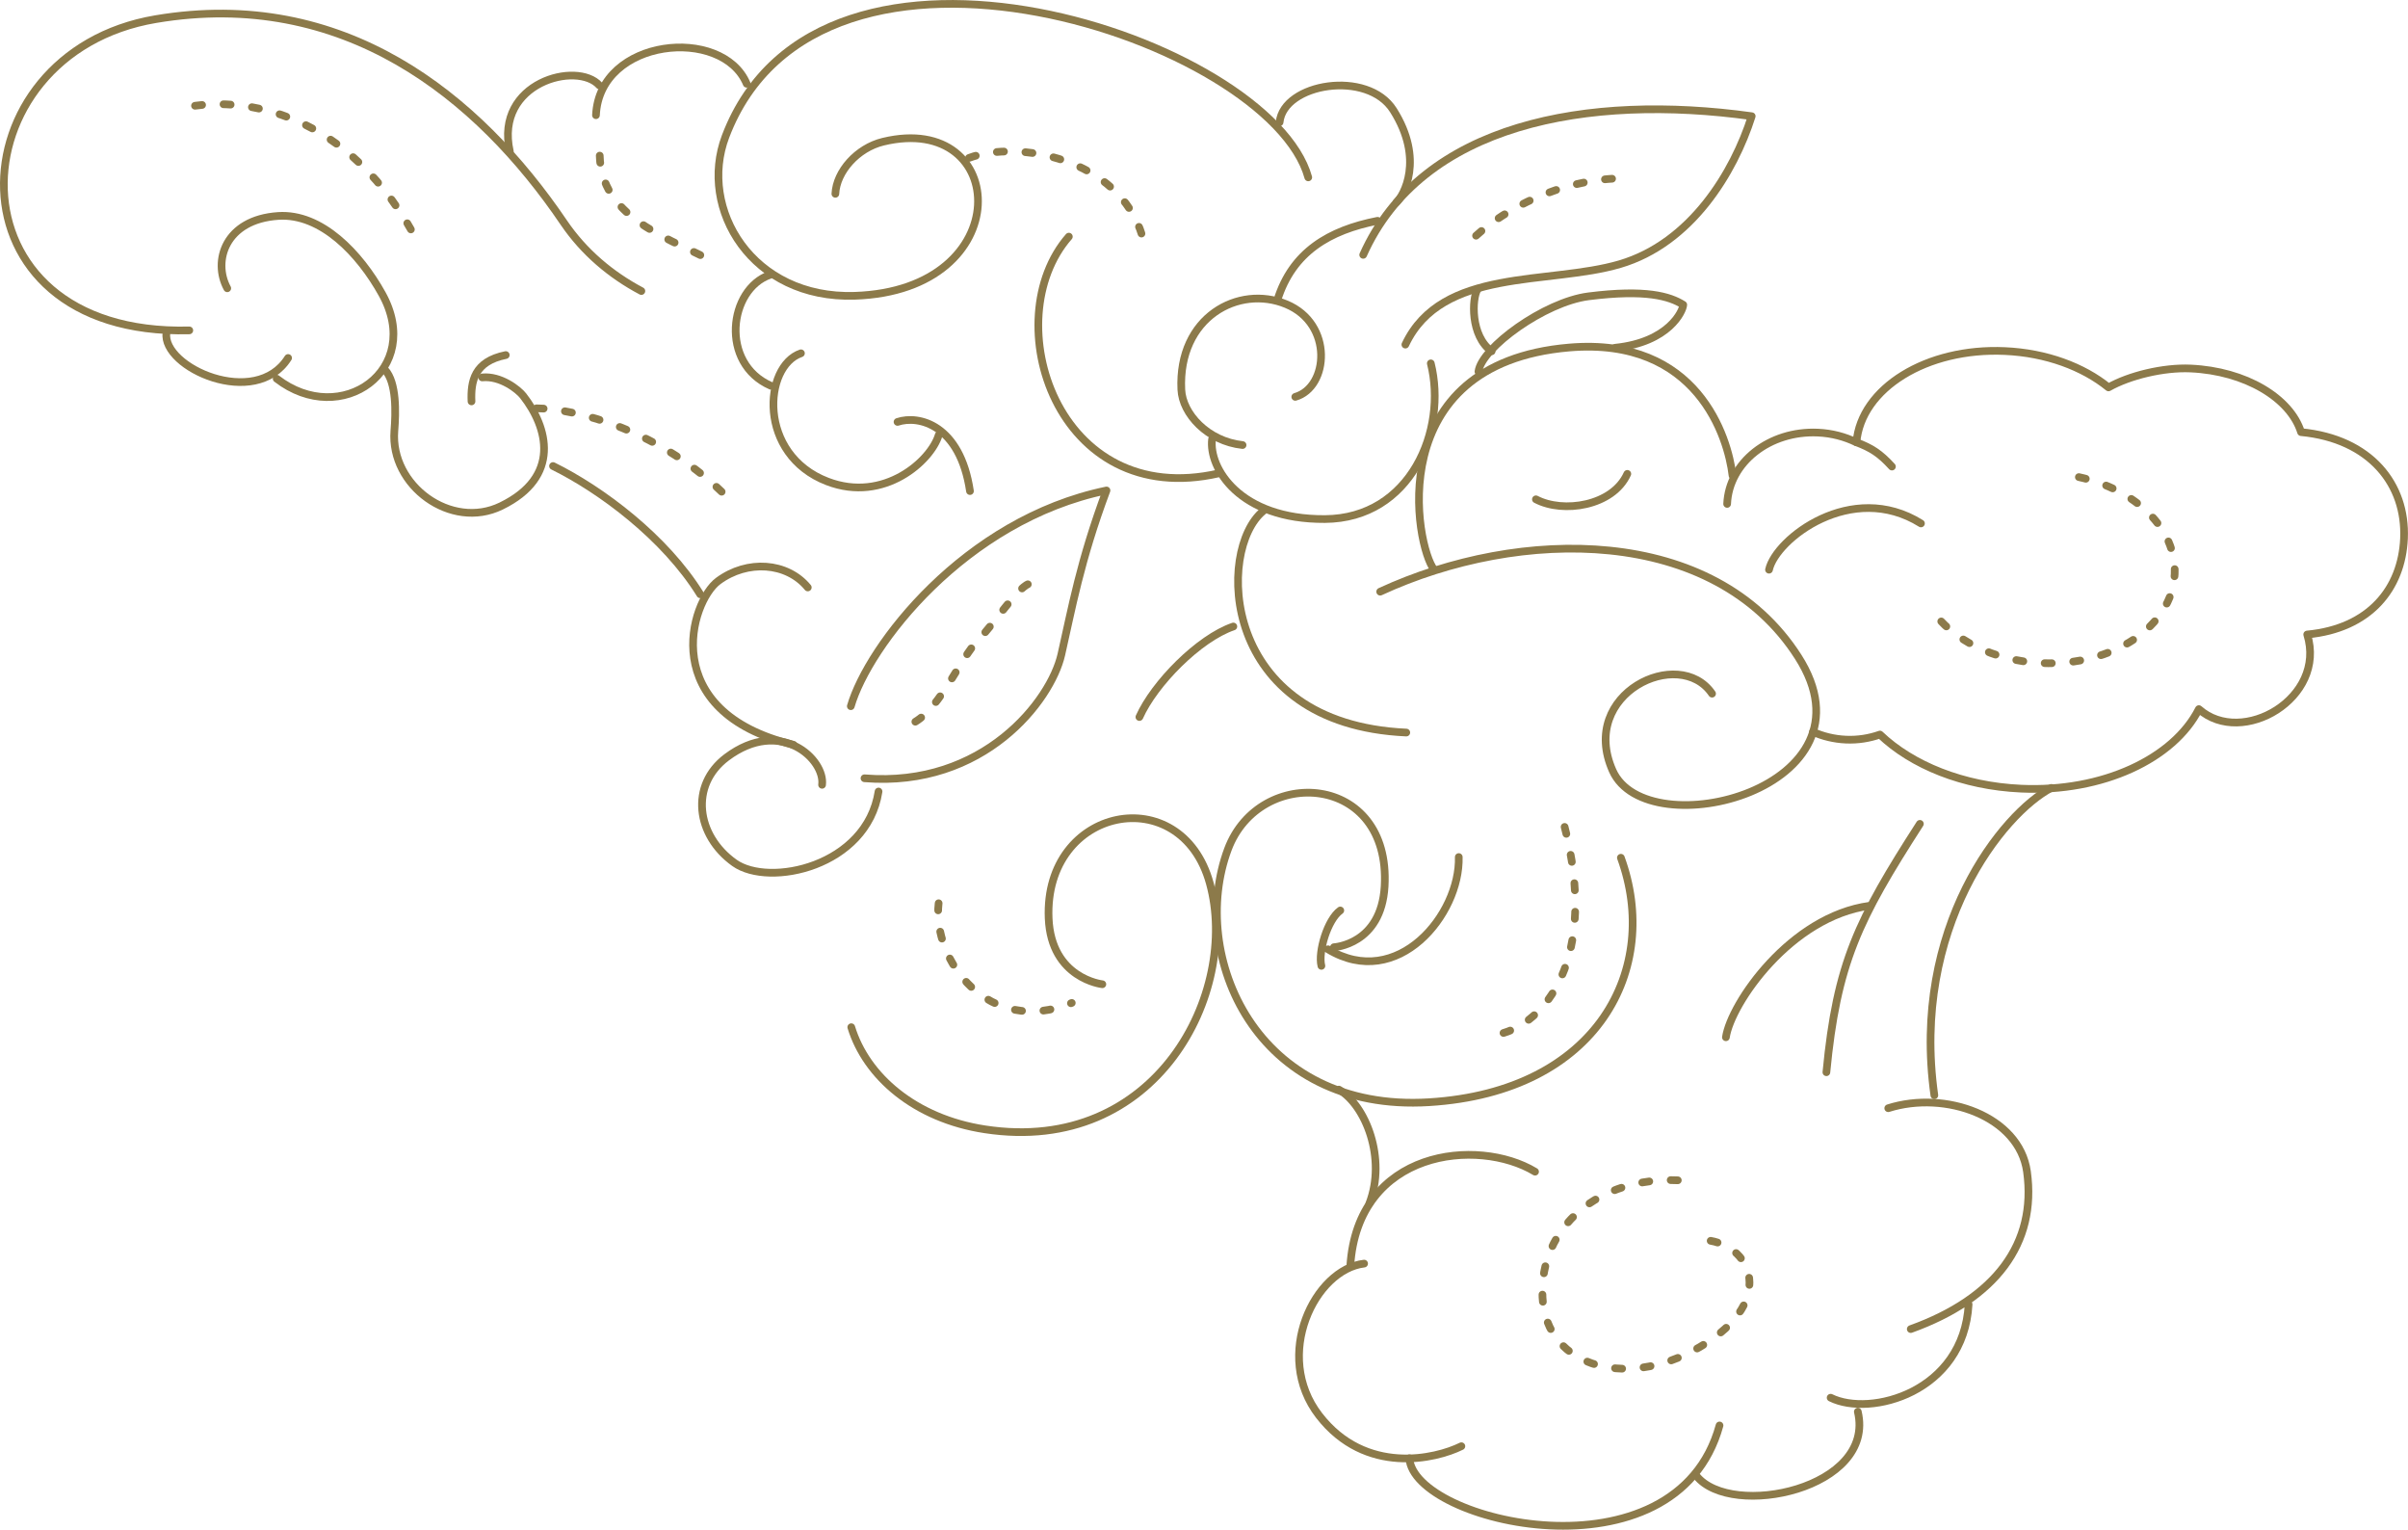 <svg xmlns="http://www.w3.org/2000/svg" id="_レイヤー_2" viewBox="0 0 313.42 199.05"><g id="_アウトライン化"><path fill="none" stroke="#8c7a4a" stroke-linecap="round" stroke-linejoin="round" d="M170.28,23.08c-4.93-17.86-63.6-37.67-75.85-5.31-3.56,9.41,3.46,21.15,16.81,20.72,21.37-.69,20.17-24.03,3.7-20.05-3.38.82-6.08,3.9-6.21,6.78"/><path fill="none" stroke="#8c7a4a" stroke-dasharray="0 0 .93 2.79" stroke-linecap="round" stroke-linejoin="round" d="M126.12,20.55c6.3-2.37,19.47-.01,22.56,10.16"/><path fill="none" stroke="#8c7a4a" stroke-linecap="round" stroke-linejoin="round" d="M97.19,10.9c-3.17-7.54-19.16-5.97-19.62,4.09"/><path fill="none" stroke="#8c7a4a" stroke-linecap="round" stroke-linejoin="round" d="M66.36 19.7c-2.01-8.99 8.79-11.81 11.66-8.58M166.55 15.91c.51-5.08 11.46-6.89 14.81-1.57 4.06 6.43 1.32 11.15.4 11.99M168.59 51.64c4.35-1.24 5-9.5-1.18-12.06-6.18-2.56-14.09 1.66-13.65 11.11.14 3.15 3.42 6.73 7.97 7.22"/><path fill="none" stroke="#8c7a4a" stroke-linecap="round" stroke-linejoin="round" d="M157.76 57.16c-.45 3.7 3.54 10.45 14.69 10.38 11.16-.07 15.96-11.58 13.78-20.26M177.43 33.16c7.63-17.1 29.25-21 50.57-18.04-2.33 7.33-7.89 16.52-17.16 19.25s-23.18.39-27.92 10.47"/><path fill="none" stroke="#8c7a4a" stroke-dasharray="0 0 .93 2.79" stroke-linecap="round" stroke-linejoin="round" d="M192.12,30.67c3.88-3.54,10.91-7.23,18.64-7.46"/><path fill="none" stroke="#8c7a4a" stroke-linecap="round" stroke-linejoin="round" d="M71.98,60.64c6.27,3.09,14.57,9.28,19.16,16.69"/><path fill="none" stroke="#8c7a4a" stroke-dasharray="0 0 .93 2.79" stroke-linecap="round" stroke-linejoin="round" d="M78.06,20.25c.19,7.77,8.36,10.52,13.81,13.3"/><path fill="none" stroke="#8c7a4a" stroke-linecap="round" stroke-linejoin="round" d="M103.28 96.91c-17.83-4.28-13.41-18.64-9.8-21.31 3.79-2.81 8.96-2.44 11.66.84M104.25 45.97c-4.88 1.66-5.7 13.17 3.44 16.68 7.4 2.84 13.51-2.74 14.49-6.04"/><path fill="none" stroke="#8c7a4a" stroke-linecap="round" stroke-linejoin="round" d="M116.82,54.9c2.76-.92,8.14.36,9.43,9"/><path fill="none" stroke="#8c7a4a" stroke-dasharray="0 0 .93 2.79" stroke-linecap="round" stroke-linejoin="round" d="M69.83,53.13c5.1.05,16.25,2.8,25.07,11.81"/><path fill="none" stroke="#8c7a4a" stroke-linecap="round" stroke-linejoin="round" d="M186.66,74.12c-2.4-3-6.94-26.81,17.58-28.9,16.72-1.42,20.69,11.74,21.26,16.65"/><path fill="none" stroke="#8c7a4a" stroke-linecap="round" stroke-linejoin="round" d="M192.43 48.35c.4-3.1 8.61-9.06 14.32-9.79 7.48-.95 10.57-.01 12.34 1.1-.03.78-1.83 4.87-8.87 5.59M199.91 64.97c3.55 1.87 10.01.88 11.9-3.31M100.2 35.77c-5.33 1.86-6.55 11.51.14 14.43M179.64 76.99c18.18-8.41 43.43-8.68 54.4 8.47 10.97 17.15-19.67 24.87-24.14 14.82-4.47-10.05 8.68-16.27 12.94-10.02M107 102.12c.42-3.27-5.38-8.86-12.43-3.57-4.81 3.62-3.98 10.16 1.03 13.73 4.51 3.21 17.22.5 18.75-9.29M110.74 91.89c2.27-7.83 14.77-24.24 33.28-28.07-3.42 9.15-4.52 15.4-5.88 21.36s-10.08 17.34-25.62 16.09"/><path fill="none" stroke="#8c7a4a" stroke-dasharray="0 0 .93 2.79" stroke-linecap="round" stroke-linejoin="round" d="M119.14,93.91c3.38-2.04,5.84-8.22,8.14-10.58,2.29-2.36,4.95-6.62,6.62-7.37"/><path fill="none" stroke="#8c7a4a" stroke-linecap="round" stroke-linejoin="round" d="M110.8,133.66c1.94,6.37,8.27,11.9,17.4,13.29,22.34,3.41,33.17-17.8,29.27-32.01-3.72-13.52-21.59-10.02-20.98,4.55.33,7.86,6.99,8.58,6.99,8.58"/><path fill="none" stroke="#8c7a4a" stroke-dasharray="0 0 .93 2.79" stroke-linecap="round" stroke-linejoin="round" d="M270.58,62.08c7.39,1.59,12.73,6.75,12.47,12.61-.31,6.82-8.06,12-17.31,11.59-6.3-.28-11.67-3.08-14.36-6.99"/><path fill="none" stroke="#8c7a4a" stroke-linecap="round" stroke-linejoin="round" d="M235.97,95.23c1.29.58,2.74.94,4.29,1.01,1.57.07,3.07-.18,4.43-.66,4.16,3.97,10.79,6.7,18.37,7.04,10.65.48,19.87-3.91,23.14-10.35,5.63,4.99,16.66-1.46,14.1-9.71,8.14-.76,12.31-5.99,12.6-12.49.31-7.03-4.37-12.98-13.4-13.84-1.4-4.44-7.23-7.96-14.38-8.28-3.52-.16-7.97.92-10.68,2.46-3.31-2.69-8.1-4.49-13.49-4.73-10.19-.46-18.72,4.84-19.32,11.88-1.5-.73-3.2-1.19-5.03-1.27-6.28-.28-11.56,3.87-11.8,9.28"/><path fill="none" stroke="#8c7a4a" stroke-linecap="round" stroke-linejoin="round" d="M246.25 60.71c-1.61-1.76-2.68-2.41-4.62-3.16M230.25 74.13c.89-4.01 10.76-11.66 19.78-6.02"/><path fill="none" stroke="#8c7a4a" stroke-dasharray="0 0 .93 2.79" stroke-linecap="round" stroke-linejoin="round" d="M122.17,117.53c-.86,7.41,6.53,17.44,17.33,12.97"/><path fill="none" stroke="#8c7a4a" stroke-linecap="round" stroke-linejoin="round" d="M210.97,111.61c5.24,14.35-2.93,30.45-24.95,31.81-22.56,1.4-31.35-19.09-26.2-32.9,4.1-10.99,21.24-9.95,20.4,4.81-.44,7.6-6.6,7.92-6.6,7.92"/><path fill="none" stroke="#8c7a4a" stroke-linecap="round" stroke-linejoin="round" d="M189.87 111.52c.2 7.45-7.96 17.46-17.02 12M174.45 118.47c-1.66 1.18-2.92 5.4-2.46 7.21"/><path fill="none" stroke="#8c7a4a" stroke-dasharray="0 0 .93 2.79" stroke-linecap="round" stroke-linejoin="round" d="M195.69,134.41c5.79-1.7,12.84-10.54,7.38-28.92"/><path fill="none" stroke="#8c7a4a" stroke-linecap="round" stroke-linejoin="round" d="M164.41,66.5c-6.07,4.95-5.67,27.73,18.63,28.82"/><path fill="none" stroke="#8c7a4a" stroke-linecap="round" stroke-linejoin="round" d="M148.3 93.3c1.93-4.34 7.73-10.25 12.23-11.78M249.89 107.2c-8.02 12.46-10.82 18.15-12.17 32.32"/><path fill="none" stroke="#8c7a4a" stroke-linecap="round" stroke-linejoin="round" d="M224.64 134.97c.66-4.4 8.4-15.71 18.71-17.11M174.27 141.78c3.49 2.04 6.22 8.96 3.96 14.83M267 102.52c-6.32 3.29-18.3 18.2-15.23 40M139.12 30.79c-9.49 10.84-1.6 35.64 19.53 30.8M166.26 39.05c1.96-6.29 6.78-9.09 13.04-10.32M83.48 37.87c-3.95-2.09-7.48-5.05-10.1-8.91C62.18 12.43 44.68-1.63 20.27 2.49-6.05 6.93-7.55 43.8 24.64 42.99"/><path fill="none" stroke="#8c7a4a" stroke-dasharray="0 0 .93 2.79" stroke-linecap="round" stroke-linejoin="round" d="M25.38,13.76c5.69-.81,19.93-.05,29.36,18.39"/><path fill="none" stroke="#8c7a4a" stroke-linecap="round" stroke-linejoin="round" d="M21.66,43.3c-.6,4.51,11.59,10,15.84,3.28"/><path fill="none" stroke="#8c7a4a" stroke-linecap="round" stroke-linejoin="round" d="M36.01,49.27c8.4,6.5,19.18-1.2,13.72-11.03-2.92-5.26-7.91-10.51-13.51-10.14-6.93.46-8.55,5.89-6.64,9.41"/><path fill="none" stroke="#8c7a4a" stroke-linecap="round" stroke-linejoin="round" d="M50.1,48.11c1.54,1.68,1.42,5.57,1.23,7.97-.55,7.12,7.39,12.93,13.89,9.77,7.84-3.81,6.09-10.24,2.87-14.35-.64-.82-2.94-2.63-5.33-2.39"/><path fill="none" stroke="#8c7a4a" stroke-linecap="round" stroke-linejoin="round" d="M61.37 52.23c-.11-2.61.35-5.2 4.46-6.03M199.8 152.46c-7.45-4.49-23.11-2.87-24.05 12.3"/><path fill="none" stroke="#8c7a4a" stroke-linecap="round" stroke-linejoin="round" d="M177.55,164.42c-6.4.75-11.91,11.93-5.86,19.76,6.05,7.83,15.18,5.66,18.52,4"/><path fill="none" stroke="#8c7a4a" stroke-linecap="round" stroke-linejoin="round" d="M183.44,189.75c.53,8.38,34.71,16.37,40.37-4.27"/><path fill="none" stroke="#8c7a4a" stroke-linecap="round" stroke-linejoin="round" d="M220.81 192.05c4.56 5.66 23.37 1.65 21-8.36M238.27 181.87c5.18 2.57 17.31-.72 17.96-12.14M245.77 144.2c7.43-2.36 17.06 1.05 18.06 8.26 1.29 9.33-4.07 16.5-15.13 20.48"/><path fill="none" stroke="#8c7a4a" stroke-dasharray="0 0 .93 2.79" stroke-linecap="round" stroke-linejoin="round" d="M218.38,153.58c-10.15-.46-18.05,6-17.61,15.24.44,9.24,11.52,12.29,21.39,5.89,9.88-6.4,4.92-14.27-2.08-13.3"/><path fill="none" stroke="#8c7a4a" stroke-linecap="round" stroke-linejoin="round" d="M192.31,37.66c-.73,1.15-.95,6.06,1.84,8.05"/></g></svg>
